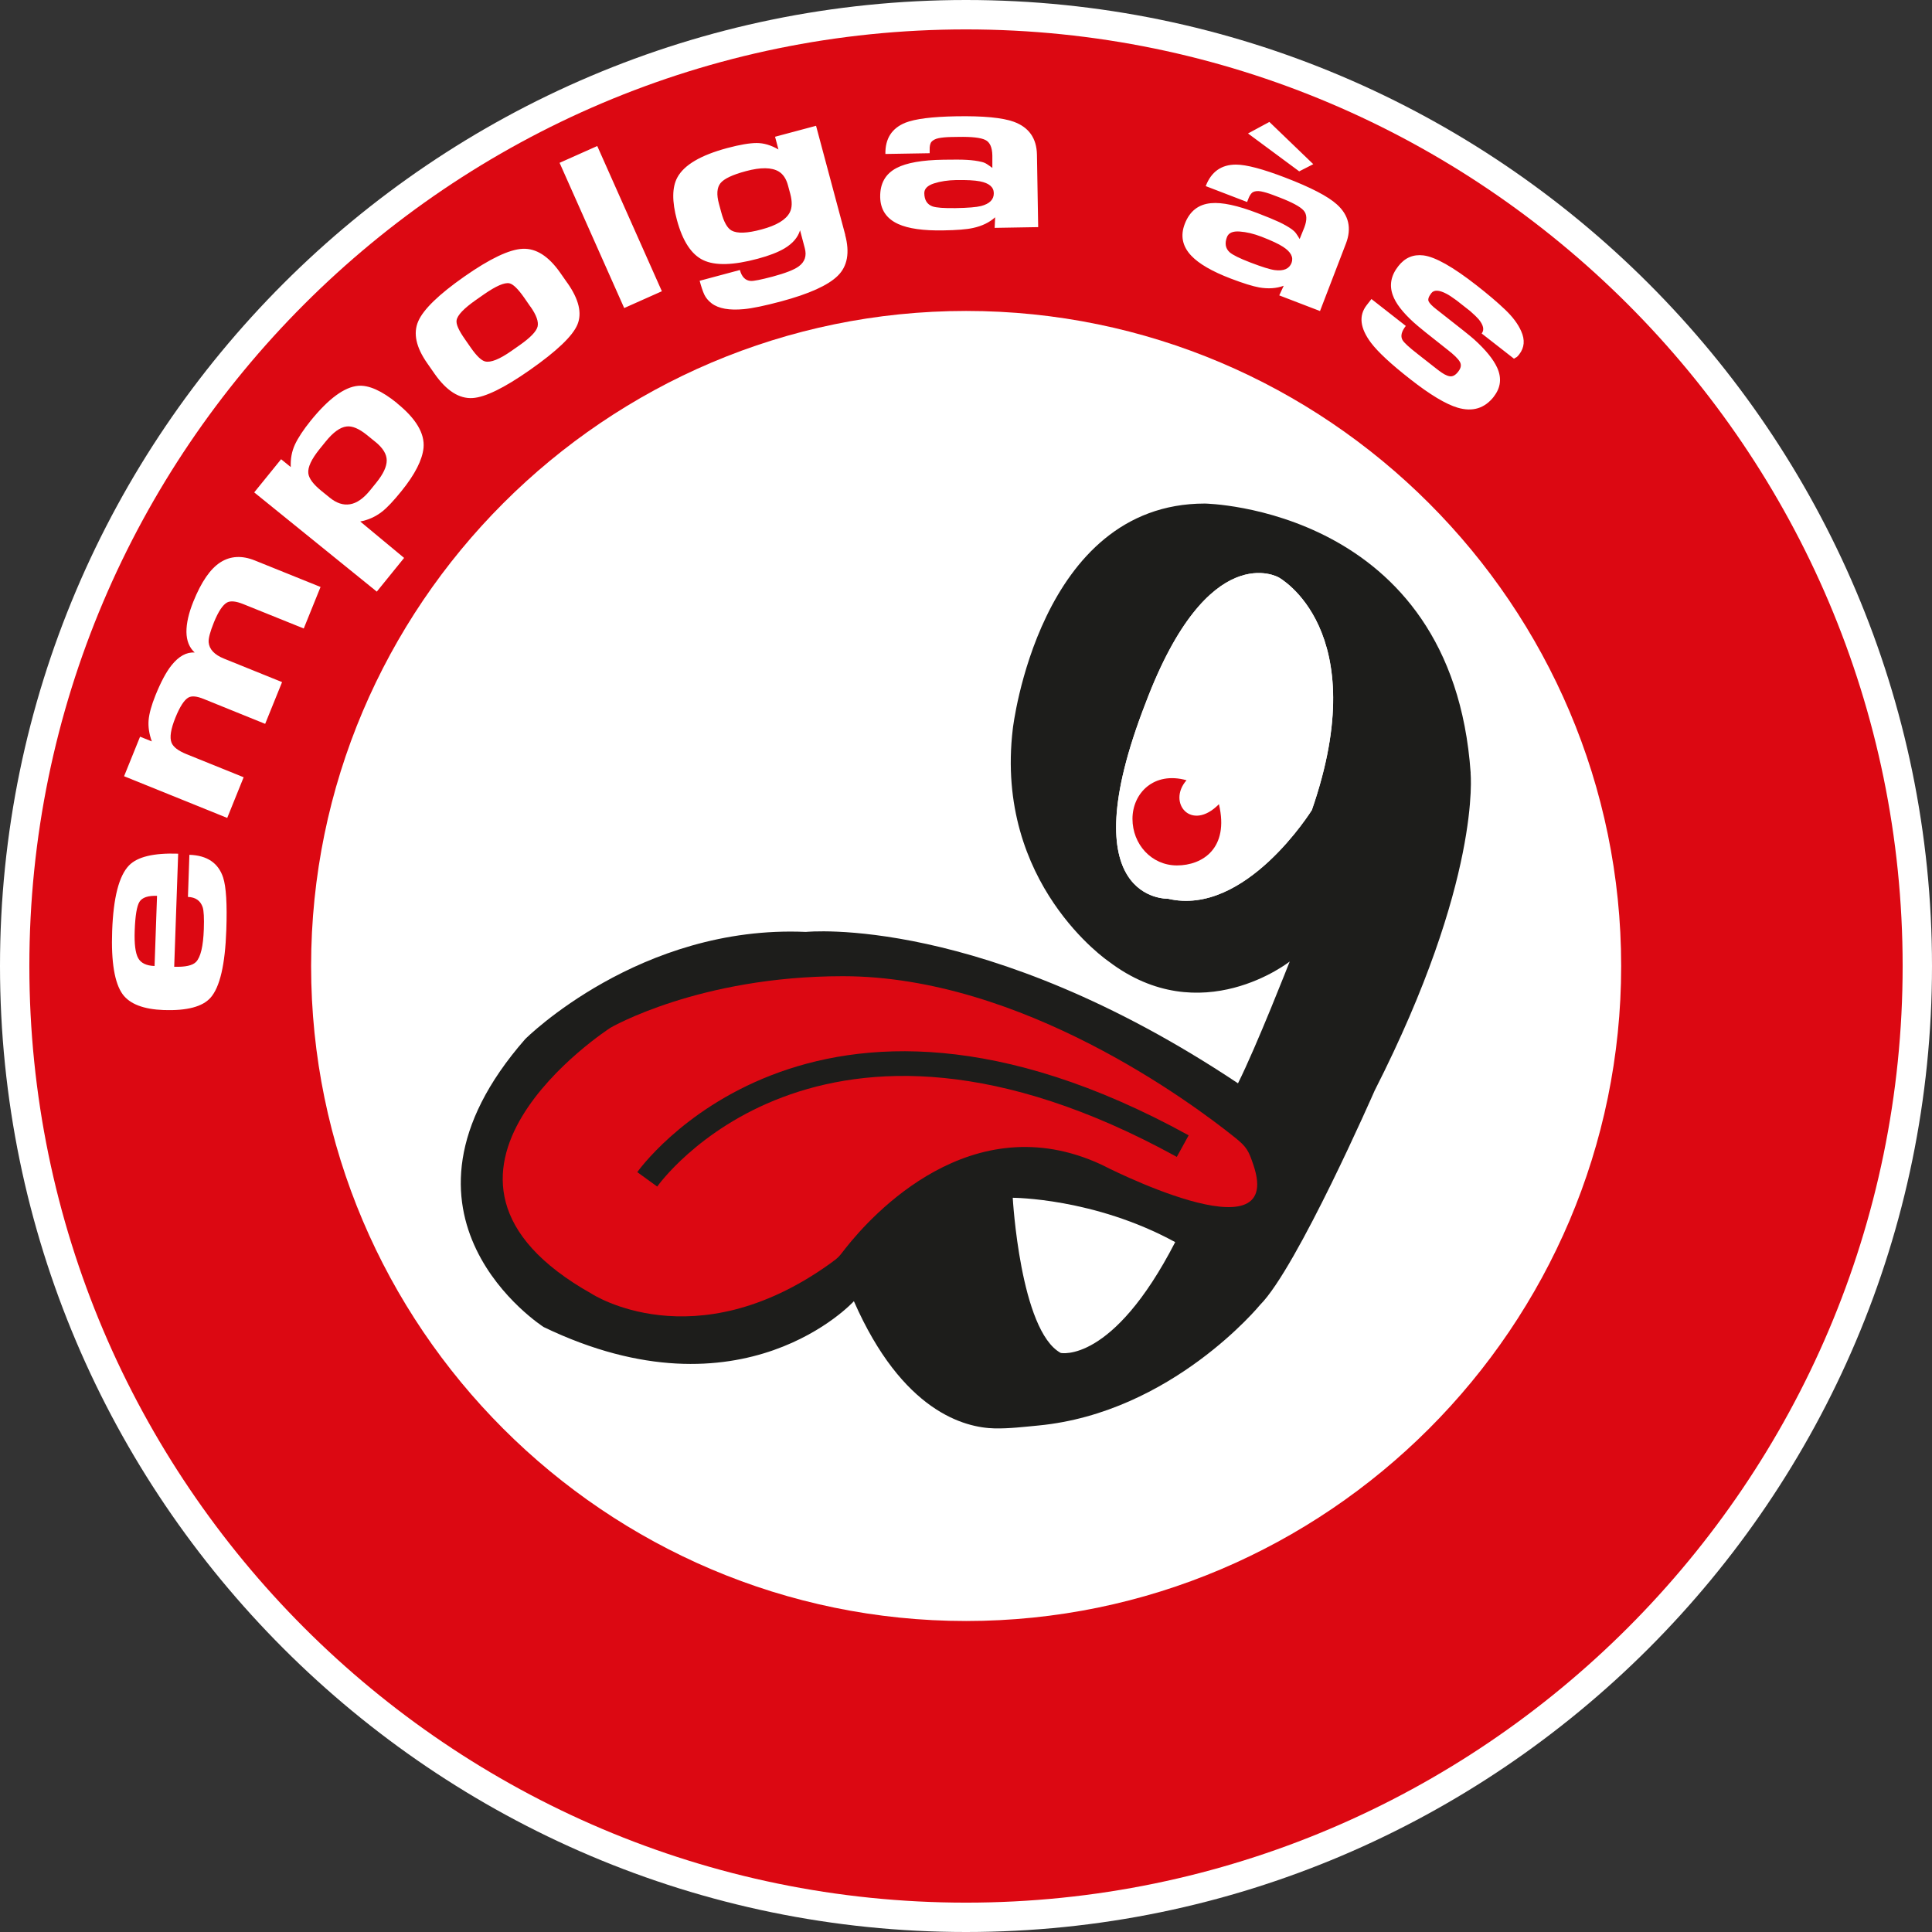 <svg width="36" height="36" viewBox="0 0 36 36" fill="none" xmlns="http://www.w3.org/2000/svg">
<rect x="0" y="0" width="36" height="36" fill="#333333" stroke="none"/>
<g clip-path="url(#clip0_10477_840)">
<path fill-rule="evenodd" clip-rule="evenodd" d="M18 0C27.915 0 36 8.086 36 18C36 27.913 27.914 36 18 36C8.085 36 0 27.914 0 18C0 8.085 8.086 0 18 0Z" fill="white"/>
<path fill-rule="evenodd" clip-rule="evenodd" d="M18 0.548C27.612 0.548 35.453 8.387 35.453 18C35.453 27.613 27.613 35.453 18 35.453C8.387 35.453 0.547 27.613 0.547 18C0.547 8.387 8.387 0.548 18 0.548Z" fill="#DC0812"/>
<path fill-rule="evenodd" clip-rule="evenodd" d="M18.002 5.794C24.725 5.794 30.208 11.277 30.208 18C30.208 24.722 24.725 30.205 18.002 30.205C11.28 30.205 5.797 24.722 5.797 18C5.797 11.277 11.279 5.794 18.002 5.794Z" fill="white"/>
<path fill-rule="evenodd" clip-rule="evenodd" d="M3.32 15.906L3.246 18.014C3.452 18.021 3.587 17.991 3.652 17.925C3.739 17.835 3.787 17.632 3.798 17.313C3.805 17.108 3.798 16.972 3.777 16.906C3.736 16.783 3.644 16.718 3.502 16.713L3.529 15.928C3.859 15.939 4.069 16.08 4.158 16.352C4.214 16.524 4.234 16.849 4.217 17.328C4.195 17.974 4.097 18.395 3.923 18.591C3.774 18.759 3.484 18.835 3.053 18.821C2.675 18.807 2.419 18.709 2.285 18.526C2.135 18.318 2.069 17.925 2.09 17.348C2.112 16.726 2.217 16.318 2.405 16.125C2.562 15.964 2.867 15.892 3.319 15.907L3.32 15.906ZM2.926 16.693C2.759 16.687 2.651 16.723 2.6 16.802C2.55 16.881 2.52 17.06 2.51 17.34C2.501 17.589 2.523 17.761 2.575 17.854C2.626 17.946 2.728 17.995 2.88 18L2.926 16.693ZM5.973 10.937L5.66 11.711L4.529 11.255C4.396 11.202 4.298 11.192 4.232 11.226C4.15 11.271 4.068 11.395 3.985 11.599C3.915 11.773 3.882 11.896 3.888 11.969C3.9 12.099 3.996 12.201 4.175 12.273L5.256 12.71L4.941 13.488L3.795 13.024C3.667 12.972 3.574 12.963 3.512 12.997C3.434 13.04 3.353 13.164 3.269 13.371C3.182 13.586 3.158 13.742 3.196 13.838C3.228 13.919 3.32 13.989 3.471 14.051L4.54 14.483L4.234 15.241L2.312 14.464L2.61 13.727L2.829 13.815C2.779 13.677 2.759 13.544 2.769 13.421C2.779 13.297 2.823 13.14 2.898 12.953C2.998 12.707 3.096 12.522 3.195 12.398C3.331 12.228 3.475 12.148 3.628 12.159C3.527 12.067 3.476 11.939 3.474 11.776C3.473 11.614 3.516 11.424 3.603 11.209C3.751 10.842 3.919 10.598 4.107 10.478C4.295 10.358 4.51 10.347 4.75 10.444L5.972 10.937H5.973ZM7.398 7.514C7.752 7.8 7.917 8.078 7.892 8.345C7.869 8.571 7.732 8.84 7.481 9.15C7.335 9.331 7.215 9.459 7.119 9.534C6.995 9.63 6.86 9.69 6.712 9.717L7.53 10.396L7.021 11.024L4.737 9.175L5.238 8.557L5.418 8.703C5.411 8.551 5.437 8.411 5.496 8.283C5.556 8.155 5.654 8.007 5.791 7.837C6.123 7.428 6.417 7.212 6.673 7.189C6.87 7.172 7.112 7.28 7.399 7.512L7.398 7.514ZM6.991 8.231L6.835 8.104C6.688 7.986 6.563 7.933 6.457 7.947C6.338 7.961 6.208 8.055 6.069 8.227L5.954 8.369C5.803 8.557 5.733 8.706 5.745 8.818C5.755 8.914 5.837 9.024 5.99 9.148L6.143 9.272C6.27 9.376 6.396 9.417 6.522 9.396C6.647 9.376 6.773 9.289 6.898 9.134L7.013 8.992C7.142 8.832 7.206 8.695 7.206 8.579C7.206 8.463 7.135 8.346 6.991 8.23L6.991 8.231ZM10.574 5.274C10.786 5.577 10.848 5.834 10.76 6.047C10.672 6.26 10.376 6.542 9.871 6.896C9.395 7.229 9.041 7.402 8.807 7.417C8.557 7.433 8.32 7.282 8.098 6.965L7.96 6.767C7.752 6.47 7.696 6.21 7.793 5.987C7.889 5.765 8.176 5.487 8.651 5.154C9.129 4.819 9.493 4.646 9.741 4.636C9.99 4.625 10.223 4.774 10.438 5.081L10.573 5.274H10.574ZM9.883 5.714L9.769 5.549C9.653 5.383 9.56 5.293 9.492 5.279C9.399 5.26 9.241 5.33 9.016 5.486L8.866 5.591C8.644 5.747 8.524 5.872 8.508 5.967C8.495 6.038 8.547 6.156 8.664 6.322L8.776 6.483C8.882 6.634 8.97 6.718 9.04 6.735C9.144 6.76 9.307 6.695 9.53 6.539L9.68 6.434C9.883 6.292 9.994 6.176 10.017 6.086C10.039 5.995 9.995 5.871 9.884 5.713L9.883 5.714ZM12.333 5.427L11.631 5.74L10.427 3.034L11.129 2.721L12.333 5.427ZM15.748 4.376C15.837 4.707 15.791 4.962 15.61 5.139C15.43 5.317 15.077 5.476 14.555 5.616C14.252 5.697 14.022 5.745 13.863 5.76C13.592 5.786 13.391 5.751 13.261 5.653C13.198 5.605 13.153 5.55 13.124 5.49C13.096 5.43 13.067 5.344 13.037 5.232L13.787 5.031C13.821 5.16 13.89 5.229 13.99 5.235C14.046 5.238 14.181 5.211 14.394 5.155C14.635 5.09 14.798 5.027 14.884 4.963C14.997 4.88 15.035 4.767 14.996 4.624L14.908 4.291C14.867 4.426 14.77 4.537 14.619 4.628C14.496 4.701 14.33 4.765 14.12 4.821C13.663 4.944 13.324 4.953 13.103 4.847C12.882 4.741 12.719 4.491 12.613 4.097C12.52 3.752 12.523 3.49 12.62 3.309C12.745 3.075 13.055 2.892 13.55 2.759C13.785 2.696 13.969 2.665 14.101 2.665C14.232 2.665 14.367 2.705 14.505 2.785L14.442 2.548L15.206 2.344L15.75 4.376L15.748 4.376ZM14.725 3.61L14.683 3.455C14.65 3.331 14.592 3.245 14.511 3.196C14.379 3.117 14.174 3.115 13.899 3.189C13.648 3.256 13.491 3.331 13.425 3.413C13.359 3.495 13.349 3.624 13.397 3.799L13.439 3.954C13.488 4.138 13.553 4.252 13.632 4.296C13.737 4.354 13.923 4.348 14.191 4.275C14.47 4.201 14.645 4.095 14.716 3.959C14.761 3.872 14.764 3.757 14.725 3.61V3.61ZM19.346 4.232L18.534 4.246L18.543 4.049C18.435 4.146 18.298 4.212 18.131 4.248C18.01 4.275 17.825 4.289 17.578 4.293C17.206 4.3 16.925 4.26 16.736 4.174C16.517 4.074 16.405 3.906 16.401 3.671C16.397 3.418 16.499 3.238 16.709 3.129C16.892 3.034 17.182 2.982 17.581 2.976C17.772 2.973 17.918 2.973 18.019 2.979C18.12 2.985 18.211 2.997 18.292 3.017C18.328 3.025 18.362 3.039 18.393 3.06C18.424 3.08 18.457 3.103 18.491 3.129V2.897C18.488 2.745 18.445 2.648 18.359 2.607C18.273 2.565 18.105 2.546 17.855 2.551C17.798 2.551 17.755 2.552 17.725 2.553C17.63 2.555 17.551 2.562 17.488 2.575C17.426 2.588 17.38 2.613 17.351 2.649C17.331 2.682 17.321 2.729 17.323 2.788C17.323 2.817 17.323 2.84 17.323 2.855L16.498 2.869C16.493 2.584 16.617 2.389 16.872 2.286C17.053 2.215 17.368 2.175 17.817 2.167C18.323 2.158 18.681 2.193 18.891 2.269C19.172 2.372 19.316 2.576 19.322 2.882L19.345 4.231L19.346 4.232ZM18.518 3.598C18.516 3.485 18.43 3.412 18.259 3.379C18.163 3.36 18.016 3.352 17.817 3.355C17.662 3.358 17.524 3.379 17.402 3.418C17.281 3.458 17.221 3.519 17.223 3.602C17.225 3.727 17.275 3.808 17.374 3.845C17.447 3.871 17.59 3.881 17.804 3.878C18.036 3.874 18.195 3.861 18.281 3.839C18.441 3.797 18.52 3.717 18.518 3.598ZM24.597 5.796L23.837 5.504L23.92 5.325C23.783 5.375 23.631 5.385 23.464 5.356C23.342 5.334 23.165 5.279 22.934 5.191C22.586 5.058 22.341 4.916 22.198 4.765C22.032 4.59 21.992 4.392 22.076 4.173C22.167 3.936 22.329 3.808 22.564 3.786C22.77 3.766 23.058 3.828 23.431 3.971C23.609 4.039 23.744 4.095 23.836 4.138C23.928 4.182 24.008 4.227 24.075 4.275C24.105 4.297 24.131 4.322 24.153 4.353C24.175 4.384 24.196 4.417 24.217 4.454L24.304 4.239C24.358 4.097 24.354 3.991 24.29 3.921C24.226 3.85 24.077 3.77 23.844 3.68C23.792 3.66 23.751 3.645 23.723 3.634C23.635 3.6 23.558 3.578 23.496 3.566C23.434 3.555 23.382 3.56 23.341 3.583C23.31 3.606 23.283 3.646 23.262 3.702C23.251 3.73 23.243 3.75 23.238 3.764L22.467 3.468C22.569 3.201 22.757 3.067 23.031 3.067C23.226 3.068 23.532 3.149 23.953 3.311C24.425 3.492 24.744 3.658 24.91 3.808C25.133 4.008 25.189 4.252 25.08 4.537L24.596 5.797L24.597 5.796ZM24.066 4.899C24.106 4.793 24.053 4.693 23.908 4.599C23.827 4.546 23.693 4.483 23.507 4.411C23.362 4.355 23.226 4.323 23.099 4.314C22.971 4.305 22.893 4.339 22.863 4.417C22.818 4.534 22.834 4.628 22.912 4.7C22.97 4.751 23.098 4.814 23.298 4.891C23.515 4.974 23.668 5.022 23.755 5.033C23.92 5.054 24.023 5.009 24.066 4.899ZM24.471 3.059L24.209 3.193L23.255 2.487L23.653 2.272L24.471 3.059ZM27.837 7.389C27.665 7.61 27.439 7.679 27.159 7.596C26.942 7.531 26.648 7.356 26.28 7.067C25.923 6.788 25.679 6.562 25.547 6.388C25.341 6.113 25.314 5.88 25.467 5.685L25.555 5.572L26.195 6.073C26.115 6.176 26.093 6.264 26.133 6.335C26.16 6.384 26.256 6.472 26.422 6.601L26.602 6.742C26.638 6.769 26.672 6.797 26.705 6.823C26.738 6.848 26.77 6.874 26.8 6.897C26.886 6.964 26.955 7.002 27.011 7.011C27.067 7.021 27.12 6.992 27.171 6.926C27.225 6.858 27.235 6.796 27.201 6.74C27.167 6.683 27.093 6.61 26.978 6.521C26.639 6.255 26.426 6.084 26.342 6.007C26.134 5.818 26.004 5.648 25.952 5.498C25.885 5.313 25.919 5.133 26.055 4.96C26.178 4.802 26.334 4.736 26.524 4.759C26.744 4.787 27.074 4.973 27.515 5.318C27.726 5.483 27.903 5.633 28.045 5.769C28.187 5.904 28.287 6.038 28.345 6.171C28.418 6.333 28.406 6.477 28.309 6.602C28.291 6.626 28.276 6.642 28.264 6.652C28.238 6.666 28.221 6.677 28.211 6.684L27.609 6.214C27.662 6.146 27.642 6.057 27.551 5.947C27.521 5.912 27.469 5.862 27.395 5.797L27.139 5.596C27.057 5.536 26.995 5.495 26.951 5.473C26.815 5.402 26.721 5.398 26.671 5.462C26.621 5.526 26.604 5.577 26.62 5.614C26.637 5.651 26.685 5.702 26.768 5.766C26.808 5.797 26.839 5.821 26.86 5.838C27.2 6.104 27.403 6.265 27.467 6.323C27.684 6.519 27.827 6.696 27.898 6.852C27.985 7.045 27.964 7.224 27.836 7.388L27.837 7.389Z" fill="white"/>
<path fill-rule="evenodd" clip-rule="evenodd" d="M27.404 14.406C27.06 9.452 22.45 9.383 22.45 9.383C19.353 9.383 18.872 13.581 18.872 13.581C18.527 16.471 20.66 17.916 20.66 17.916C22.381 19.224 24.032 17.916 24.032 17.916C24.032 17.916 23.413 19.499 23.068 20.186C18.32 17.021 15.017 17.365 15.017 17.365C11.921 17.227 9.787 19.361 9.787 19.361C6.897 22.663 10.131 24.728 10.131 24.728C13.847 26.517 15.911 24.246 15.911 24.246C16.813 26.302 17.973 26.604 18.534 26.616C18.798 26.622 19.088 26.587 19.352 26.562C21.837 26.322 23.48 24.314 23.48 24.314C24.168 23.626 25.614 20.323 25.614 20.323C27.609 16.4 27.402 14.405 27.402 14.405L27.404 14.406ZM19.765 25.21C19.009 24.797 18.871 22.319 18.871 22.319C18.871 22.319 20.384 22.319 21.898 23.145C20.728 25.416 19.765 25.21 19.765 25.21ZM24.445 15.094C24.445 15.094 23.206 17.09 21.761 16.746C21.761 16.746 19.903 16.815 21.348 13.099C22.518 10.002 23.826 10.759 23.826 10.759C23.826 10.759 25.615 11.723 24.445 15.094H24.445Z" fill="#1D1D1B"/>
<path fill-rule="evenodd" clip-rule="evenodd" d="M11.37 19.154C11.37 19.154 7.103 21.906 11.026 24.108C11.026 24.108 12.931 25.357 15.458 23.552C15.638 23.423 15.629 23.421 15.758 23.256C16.241 22.644 18.103 20.579 20.521 21.7C20.521 21.7 23.952 23.476 23.357 21.712C23.267 21.446 23.237 21.377 23.015 21.199C22.22 20.56 19.039 18.19 15.705 18.19C13.021 18.19 11.37 19.153 11.37 19.153V19.154Z" fill="#DC0812"/>
<path d="M11.875 21.841C11.884 21.828 15.089 17.272 22.149 21.155L21.928 21.557C15.226 17.871 12.255 22.098 12.246 22.11L11.875 21.841Z" fill="#1D1D1B"/>
<path fill-rule="evenodd" clip-rule="evenodd" d="M24.444 15.094C24.444 15.094 23.205 17.09 21.76 16.746C21.76 16.746 19.902 16.815 21.347 13.099C22.517 10.002 23.825 10.759 23.825 10.759C23.825 10.759 25.614 11.723 24.444 15.094H24.444Z" fill="white"/>
<path fill-rule="evenodd" clip-rule="evenodd" d="M22.109 14.539C21.745 14.952 22.194 15.511 22.713 14.985C22.908 15.81 22.404 16.126 21.931 16.126C21.457 16.126 21.102 15.732 21.102 15.258C21.102 14.785 21.496 14.367 22.11 14.539H22.109Z" fill="#DC0812"/>
</g>
<defs>
<clipPath id="clip0_10477_840">
<rect width="36" height="36" fill="white"/>
</clipPath>
</defs>
</svg>
